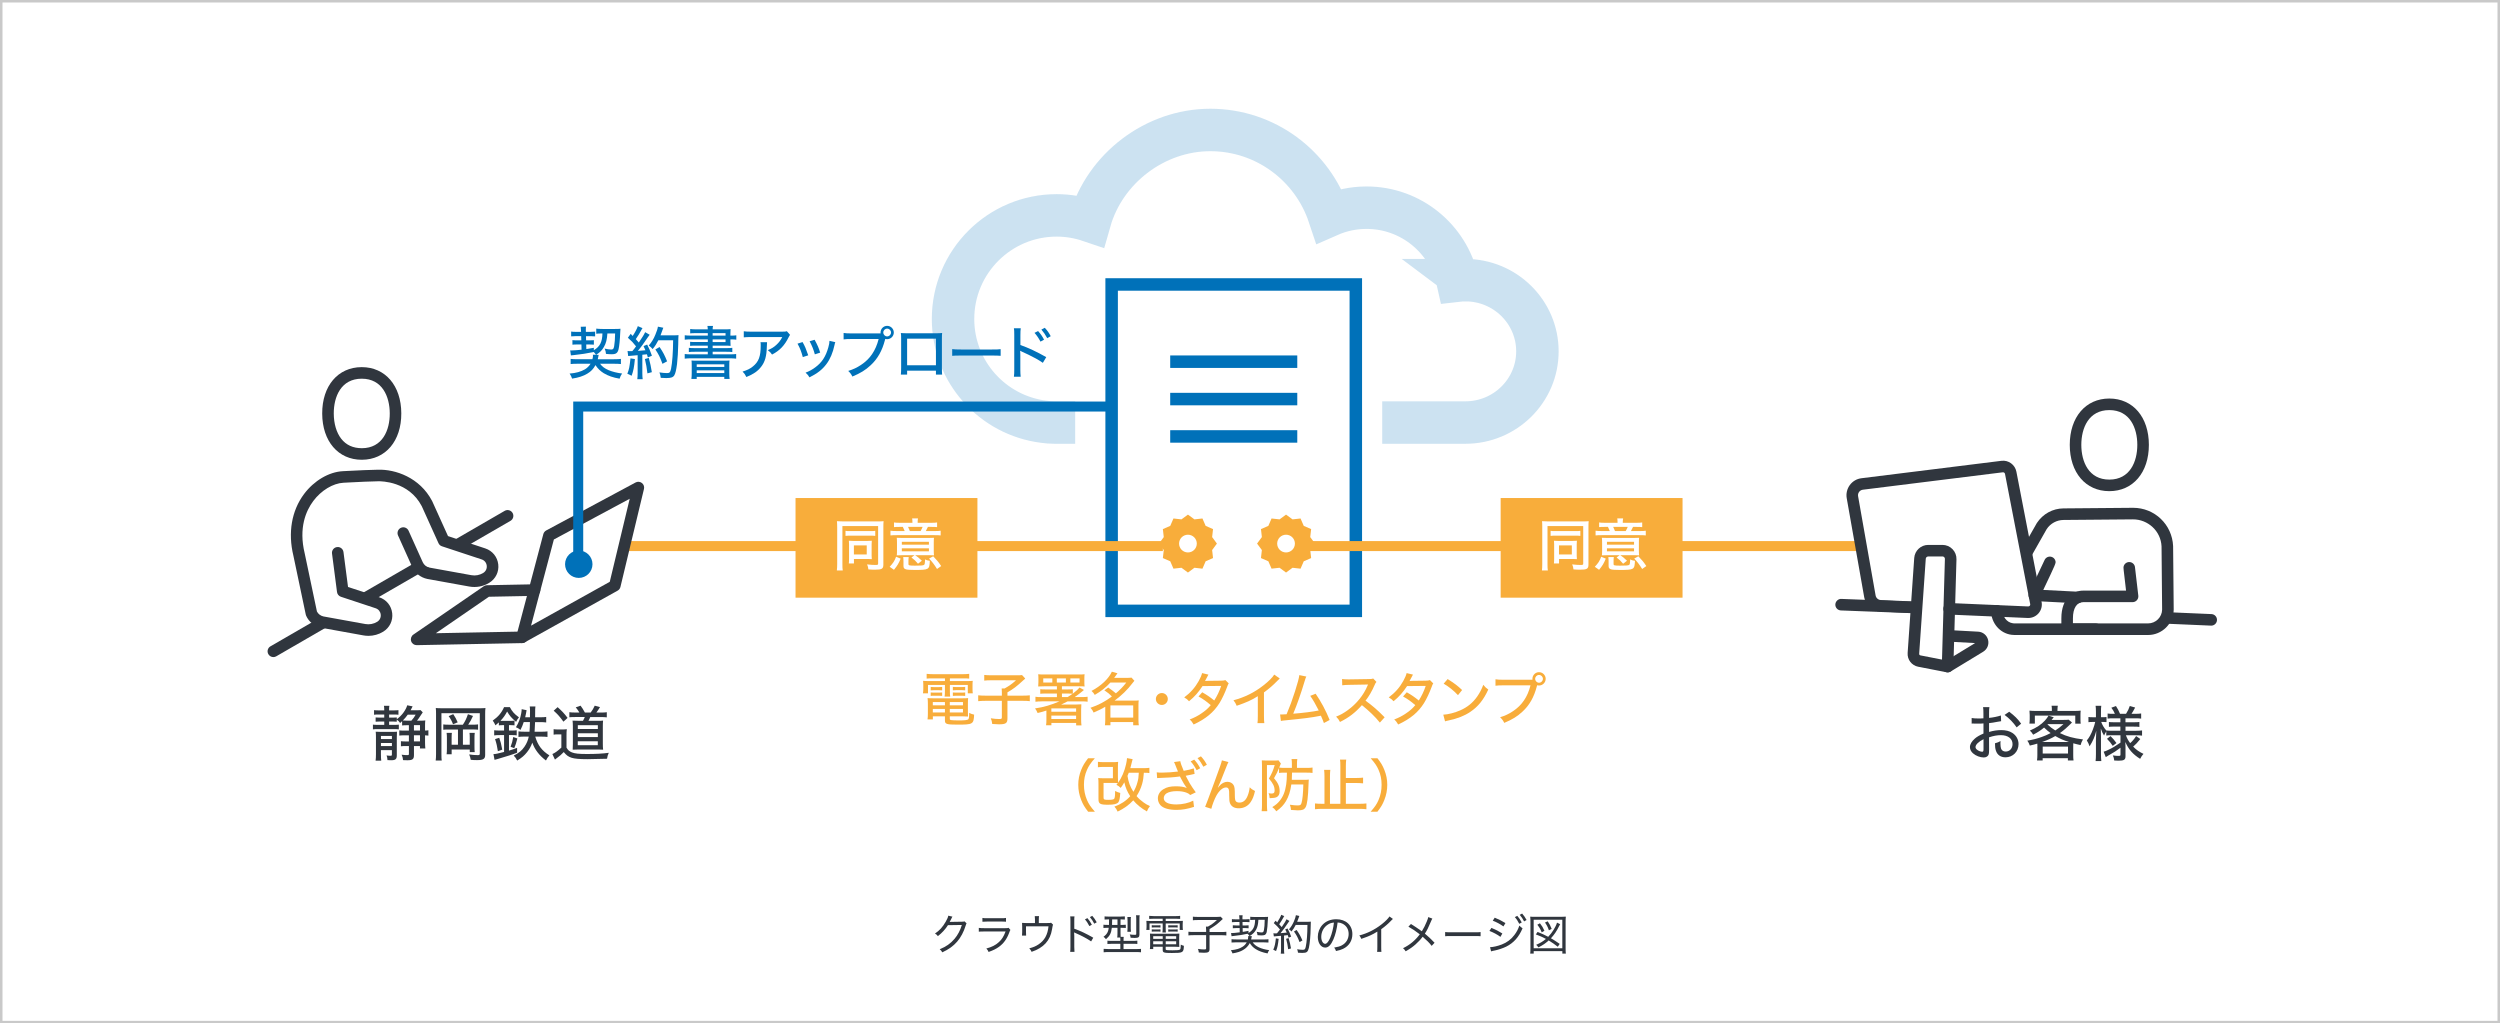 <?xml version="1.0" encoding="UTF-8"?>
<svg id="_レイヤー_2" data-name="レイヤー 2" xmlns="http://www.w3.org/2000/svg" viewBox="0 0 1001 409.75">
  <rect x="0" y="0" width="1001" height="409.75" fill="#808080" stroke="none"/>
  <defs>
    <style>
      .cls-1, .cls-2, .cls-3 {
        fill: #fff;
      }

      .cls-4 {
        stroke: #f8ad3b;
      }

      .cls-4, .cls-2, .cls-5, .cls-3, .cls-6 {
        stroke-miterlimit: 10;
      }

      .cls-4, .cls-5, .cls-6 {
        fill: none;
      }

      .cls-4, .cls-6 {
        stroke-width: 4px;
      }

      .cls-7 {
        fill: #30363e;
      }

      .cls-2 {
        stroke-width: 5px;
      }

      .cls-2, .cls-5, .cls-6 {
        stroke: #0071b9;
      }

      .cls-5 {
        opacity: .2;
        stroke-width: 17px;
      }

      .cls-8 {
        fill: #f8ad3b;
      }

      .cls-9 {
        fill: #0071b9;
      }

      .cls-3 {
        stroke: #c9c9c9;
      }
    </style>
  </defs>
  <g id="_文字" data-name="文字">
    <rect class="cls-3" x=".5" y=".5" width="1000" height="408.75"/>
    <g>
      <path class="cls-7" d="m381.37,367.03c-.15.2-.17.2-.37.66-.41.87-.54,1.14-.75,1.48q.14-.03.42-.05h.2c2.38-.03,3.82-.05,4.33-.07.61-.02.71-.03.99-.14l.83.82c-.15.22-.17.25-.37.88-.75,2.5-1.96,4.76-3.42,6.44-1.56,1.79-3.43,3.13-5.95,4.27-.32-.59-.49-.8-1.02-1.24,2.57-1.04,4.33-2.28,5.95-4.18,1.27-1.5,2.29-3.42,2.91-5.54l-5.56.08c-1.09,1.7-2.41,3.14-4.03,4.39-.37-.51-.56-.68-1.16-1.04,1.84-1.22,3.09-2.62,4.3-4.74.63-1.09.94-1.82,1.02-2.41l1.67.39Z"/>
      <path class="cls-7" d="m391.91,371.52c.66.1,1.1.12,2.16.12h8.43c.75,0,.99-.02,1.34-.14l.73.85c-.17.25-.24.41-.48,1.07-.92,2.53-2.23,4.33-4.1,5.69-1.19.85-2.29,1.39-4.16,2.06-.25-.59-.39-.8-.9-1.39,2.18-.58,3.64-1.31,4.93-2.48,1.26-1.11,1.99-2.28,2.77-4.33h-8.58c-1.12,0-1.56.02-2.14.08v-1.53Zm1.46-3.98c.59.1.88.12,1.96.12h5.52c.99,0,1.34-.02,1.95-.12v1.53c-.56-.07-1-.08-1.94-.08h-5.56c-.9,0-1.34.02-1.94.08v-1.53Z"/>
      <path class="cls-7" d="m419.35,369.58c1.07,0,1.17,0,1.5-.12l.78.76q-.15.29-.39,1.84c-.73,4.56-3.35,7.43-8.19,9.06-.27-.63-.41-.83-.93-1.41,1.61-.41,2.6-.83,3.72-1.58,2.4-1.6,3.64-3.84,3.98-7.22h-9.01v2.26c0,.58.02,1.09.05,1.45h-1.65c.05-.41.07-.87.07-1.48v-2.18c0-.59-.02-1.02-.05-1.44.51.05.87.07,1.63.07h3.54v-1.46c0-.63-.02-.9-.08-1.31h1.72c-.07.34-.1.76-.1,1.29v1.48h3.43Z"/>
      <path class="cls-7" d="m428.5,381.12c.08-.56.1-1,.1-1.97v-10.35c0-1.04-.02-1.43-.1-1.87h1.72c-.07.48-.08.95-.08,1.9v3.04c2.4.83,4.71,1.92,7.6,3.59l-.85,1.48c-1.5-1.05-3.84-2.31-6.26-3.35-.25-.1-.31-.14-.56-.27.05.42.07.71.07,1.39v4.44c0,.9.02,1.45.08,1.97h-1.72Zm6.9-13.5c.8.95,1.19,1.53,1.78,2.63l-1,.56c-.53-1.05-1.07-1.9-1.77-2.69l.99-.51Zm1.94-.92c.8.93,1.17,1.46,1.79,2.58l-.99.56c-.49-.99-1-1.75-1.75-2.63l.95-.51Z"/>
      <path class="cls-7" d="m443.83,368.12c-.71,0-1.16.02-1.56.07v-1.27c.49.07.97.08,1.7.08h4.74c.78,0,1.24-.02,1.68-.08v1.27c-.41-.05-.83-.07-1.53-.07h-.2v2.23h.49c.8,0,1.19-.02,1.62-.08v1.31c-.46-.07-.87-.08-1.58-.08h-.53v2.26c0,.61.02.92.05,1.36h1.24c-.07.34-.08.63-.08,1.22v.39h3.62c.93,0,1.44-.03,1.9-.1v1.34c-.53-.07-1.07-.08-1.89-.08h-3.64v2.11h5.08c.93,0,1.48-.02,1.92-.08v1.38c-.54-.07-1.21-.1-1.99-.1h-11c-.76,0-1.43.03-1.97.1v-1.38c.41.05,1.02.08,1.9.08h4.78v-2.11h-3.28c-.82,0-1.36.02-1.89.08v-1.33c.44.07.87.08,1.79.08h3.38v-.39c0-.41-.02-.68-.03-.94h-1.22c.07-.42.1-.97.1-1.67v-2.24h-2.26c-.22,2.11-.82,3.28-2.35,4.57-.31-.42-.54-.66-.99-.95.95-.73,1.31-1.16,1.67-1.9.22-.49.34-.92.44-1.72h-.53c-.7,0-1.17.02-1.6.08v-1.31c.44.07.9.08,1.63.08h.59c.02-.27.02-1.02.03-2.23h-.25Zm1.48,0c-.02.34-.02.63-.02.8,0,.8,0,.83-.03,1.43h2.18v-2.23h-2.12Zm6.09,4.98c.05-.37.08-.85.08-1.5v-2.92c0-.65-.03-1.12-.08-1.5h1.43c-.07.36-.08.76-.08,1.45v3.06c0,.68.02,1.05.07,1.41h-1.41Zm4.84,1.02c0,1.12-.39,1.43-1.89,1.43-.51,0-1.02-.02-1.65-.07-.08-.61-.15-.9-.36-1.33.75.1,1.34.15,2.02.15.51,0,.59-.07.59-.39v-5.85c0-.73-.02-1.12-.1-1.6h1.48c-.07.36-.1.88-.1,1.67v5.98Z"/>
      <path class="cls-7" d="m461.85,367.86c-.7,0-1.17.02-1.72.07v-1.22c.56.07,1.11.1,1.8.1h8.87c.71,0,1.22-.03,1.73-.1v1.22c-.53-.05-.92-.07-1.67-.07h-4.11v.92h4.93c1,0,1.48-.02,1.94-.07-.05.39-.07.73-.07,1.31v1.02c0,.56.02.85.1,1.31h-1.29v-2.6h-5.61v1.96c0,.85.02,1.19.08,1.65h-1.39c.07-.44.1-.9.1-1.65v-1.96h-5.27v2.6h-1.29c.07-.44.1-.78.1-1.31v-1.02c0-.54-.02-.9-.07-1.31.46.05.93.07,1.92.07h4.61v-.92h-3.71Zm-.1,11.22v.92h-1.34c.07-.44.1-.95.1-1.5v-3.14c0-.63-.02-1.09-.07-1.55.44.05.83.07,1.51.07h8.67c.73,0,1.16-.02,1.6-.07-.05.44-.07.85-.07,1.55v2.55c0,.54.02.92.05,1.24-.53-.05-.92-.07-1.58-.07h-3.88v.95c0,.15.03.24.14.29.25.14.92.19,2.57.19,1.87,0,2.75-.08,3.03-.32.22-.17.29-.68.31-1.97.46.24.56.29,1.24.49-.1,2.74-.32,2.87-4.84,2.87-3.18,0-3.64-.15-3.64-1.19v-1.31h-3.79Zm-.59-8.62c.29.03.53.05.99.05h1.56c.41,0,.7-.02.95-.05v.92c-.27-.03-.54-.05-.95-.05h-1.56c-.42,0-.7.02-.99.05v-.92Zm0,1.65c.27.03.51.05.99.05h1.56c.41,0,.7-.02.95-.05v.92c-.32-.03-.54-.05-.95-.05h-1.56c-.44,0-.63.02-.99.05v-.92Zm.58,2.74v1.07h3.81v-1.07h-3.81Zm0,2.02v1.21h3.81v-1.21h-3.81Zm9.2-.95v-1.07h-4.18v1.07h4.18Zm0,2.16v-1.21h-4.18v1.21h4.18Zm-3.18-7.62c.29.03.53.05.99.05h1.84c.42,0,.7-.02.95-.05v.92c-.27-.03-.53-.05-.95-.05h-1.84c-.44,0-.71.02-.99.05v-.92Zm0,1.65c.25.03.51.05.99.05h1.84c.41,0,.7-.02.95-.05v.92c-.27-.03-.53-.05-.95-.05h-1.84c-.44,0-.7.02-.99.05v-.92Z"/>
      <path class="cls-7" d="m482.91,372.17c0-.46-.02-.83-.05-1.17h.82c1.43-.8,2.24-1.39,3.57-2.62h-7.8c-.75,0-1.33.03-1.82.1v-1.45c.54.07,1.07.1,1.82.1h7.97c.73,0,1.05-.02,1.36-.07l.82.9q-.51.46-1.46,1.33c-.99.9-2.12,1.72-3.84,2.7v1.19h4.59c1.04,0,1.55-.02,2.14-.1v1.48c-.65-.08-1.17-.1-2.12-.1h-4.61v5.47c0,1.24-.46,1.56-2.21,1.56-.49,0-.92-.02-2.09-.1-.08-.68-.14-.9-.34-1.45,1.02.15,1.73.22,2.45.22.66,0,.82-.08.82-.48v-5.24h-4.95c-.88,0-1.48.03-2.14.1v-1.48c.61.07,1.21.1,2.19.1h4.9v-1.02Z"/>
      <path class="cls-7" d="m501.58,377.3c1,1.6,3.33,2.7,6.61,3.14-.34.48-.46.73-.66,1.31-1.94-.37-3.54-.95-4.74-1.73-1-.63-1.7-1.34-2.38-2.41-.63,1.19-1.5,2.09-2.69,2.77-1.07.65-2.31,1.04-4.23,1.36-.2-.56-.29-.71-.66-1.26,2.29-.27,3.5-.63,4.71-1.41.71-.46,1.21-.99,1.65-1.77h-4.06c-.99,0-1.53.02-2.02.08v-1.33c.49.07,1.09.1,2.02.1h4.52c.1-.43.15-.77.15-1.05,0-.1-.02-.19-.03-.32l1.48.05q-.08.25-.15.65c-.02.14-.05.29-.15.68h4.95c.95,0,1.55-.03,1.99-.1v1.33c-.49-.05-1.05-.08-1.95-.08h-4.33Zm-7-8.12c-.54,0-.87.02-1.33.07v-1.24c.41.07.78.08,1.33.08h1.7l-.02-.37c0-.37-.05-.87-.1-1.24l1.38-.02c-.05.25-.07.53-.07.9v.36l.02.37h1.53c.48,0,.85-.02,1.29-.07v1.22c-.48-.05-.8-.07-1.28-.07h-1.53l.03,1.39h1.17c.58,0,.85-.02,1.24-.07v1.19c-.44-.05-.68-.07-1.26-.07h-1.12l.03,1.53c.9-.14,1.29-.2,2.31-.42v.85c1.9-1.14,2.58-2.5,2.65-5.27h-.44c-.61,0-1.14.03-1.51.08v-1.31c.42.07,1.09.1,1.82.1h3.72c.78,0,1.22-.02,1.6-.05-.05.36-.07.58-.08,1-.07,2.01-.27,4.11-.46,5-.14.63-.39,1.02-.8,1.24-.22.1-.75.19-1.34.19-.36,0-1.05-.05-1.56-.1-.05-.56-.12-.85-.34-1.36.78.17,1.5.27,1.99.27.61,0,.82-.22.95-1.12.2-1.19.22-1.58.29-3.94h-2.53c-.1,1.77-.32,2.72-.83,3.77-.56,1.12-1.38,1.96-2.69,2.74-.43-.58-.56-.73-.82-.93-1.75.39-3.31.65-5.68.9-.22.02-.41.05-.73.08l-.19-1.29c.15.02.32.03.41.03.59,0,1.29-.07,3.06-.29l-.03-1.7h-1.43c-.58,0-.88.02-1.31.07v-1.19c.41.05.68.07,1.34.07h1.36l-.03-1.39h-1.72Z"/>
      <path class="cls-7" d="m511.97,375.92c-.27,2.48-.46,3.38-1.04,4.88l-1.11-.53c.58-1.33.8-2.33,1.04-4.56l1.1.2Zm-2.12-2.24c.24.03.37.05.65.05.15,0,.29,0,.8-.02.58-.7.76-.92,1.21-1.53-.87-1.07-1.24-1.46-2.5-2.58l.73-.95.66.66c.83-1.28,1.43-2.4,1.6-3.03l1.22.53c-.14.15-.2.27-.39.63-.44.83-1.09,1.87-1.65,2.65.37.37.54.56,1.02,1.12,1.19-1.73,1.68-2.55,1.92-3.14l1.16.68c-.15.2-.27.36-.51.71-1.16,1.75-2.23,3.23-3.06,4.18,1.31-.08,1.6-.12,2.5-.22-.2-.49-.29-.68-.61-1.29l.92-.37c.58,1.04.99,1.96,1.46,3.26l-1.04.44c-.15-.54-.22-.71-.32-1.04-.19.02-.32.03-.42.05q-.37.03-1.07.12v5.52c0,.75.03,1.22.1,1.75h-1.41c.07-.48.1-1.02.1-1.77v-5.39q-1.17.1-1.82.15c-.71.05-.73.05-1.05.1l-.19-1.29Zm6.12,1.94c.42,1.44.7,2.63.95,4.13l-1.14.32c-.19-1.51-.44-2.86-.82-4.17l1-.29Zm2.84-5.3c-.53,1.04-1,1.8-1.7,2.65-.32-.37-.59-.59-1.02-.85.78-.87,1.41-1.87,1.94-3.06.49-1.14.73-1.89.85-2.62l1.38.31q-.15.34-.39,1.04c-.17.51-.29.8-.49,1.31h4.1c.7,0,1.02-.02,1.38-.07q-.05.53-.08,2.72c-.02,2.75-.34,6.2-.71,7.79-.41,1.67-.85,2.01-2.67,2.01-.44,0-.95-.03-1.68-.08-.07-.54-.15-.88-.34-1.39.9.15,1.6.22,2.24.22.8,0,.99-.2,1.22-1.29.39-1.82.65-5.05.66-8.67h-4.67Zm1.53,6.88c-.76-1.95-1.17-2.72-2.23-4.23l1.05-.61c1.09,1.56,1.56,2.41,2.33,4.2l-1.16.65Z"/>
      <path class="cls-7" d="m537.31,378.49c1.7-.9,2.69-2.57,2.69-4.54,0-1.85-.9-3.35-2.52-4.13-.6-.29-1.07-.41-1.9-.46-.29,2.5-.9,5-1.7,6.8-.97,2.23-1.99,3.25-3.26,3.25-1.72,0-2.97-1.82-2.97-4.3,0-1.77.65-3.47,1.82-4.76,1.38-1.51,3.28-2.29,5.59-2.29,3.86,0,6.43,2.38,6.43,5.97,0,2.63-1.34,4.74-3.72,5.88-.82.39-1.53.61-2.84.88-.22-.68-.34-.9-.73-1.38,1.48-.24,2.29-.48,3.13-.92Zm-5.63-8.29c-1.65,1.04-2.65,2.91-2.65,4.93,0,1.55.68,2.77,1.56,2.77.66,0,1.31-.78,2.01-2.38.68-1.58,1.29-4.01,1.51-6.12-.99.08-1.68.31-2.43.8Z"/>
      <path class="cls-7" d="m557.73,367.93c-.25.22-.34.29-.61.58-1.22,1.29-2.57,2.46-4.08,3.55v7.05c0,1.04.02,1.53.08,2.01h-1.73c.08-.53.1-.92.1-1.99v-6.12c-2.18,1.33-3.26,1.82-6.43,2.91-.25-.63-.37-.83-.8-1.36,3.23-.85,6.14-2.29,8.86-4.4,1.55-1.21,2.74-2.4,3.21-3.21l1.39.99Z"/>
      <path class="cls-7" d="m573.52,367.81c-.2.32-.29.49-.54,1.09-1.04,2.5-1.67,3.74-2.46,4.93,1.5,1.24,2.48,2.18,3.88,3.65l-1.16,1.24c-.88-1.16-1.99-2.26-3.62-3.65-.78,1.07-1.75,2.11-2.86,3.09-1.19,1.05-2.24,1.78-3.94,2.74-.36-.59-.53-.8-1.05-1.24,2.74-1.34,4.84-3.08,6.71-5.56-1.53-1.21-3.11-2.26-4.56-3.06l1.02-1.07q1.68,1,4.37,2.91c.76-1.22,1.38-2.45,1.96-3.88.41-1,.51-1.31.59-1.8l1.67.61Z"/>
      <path class="cls-7" d="m578.64,373.19c.54.07,1.17.1,2.35.1h9.55c1.36,0,1.7-.02,2.29-.1v1.68c-.65-.07-1.14-.08-2.31-.08h-9.52c-1.34,0-1.77.02-2.36.08v-1.68Z"/>
      <path class="cls-7" d="m597.17,371.52c1.62.66,2.92,1.33,4.37,2.24l-.76,1.36c-1.27-.94-2.8-1.75-4.42-2.38l.82-1.22Zm-.54,7.73c1.17-.02,2.94-.41,4.67-1.07,2.07-.8,3.67-1.99,5.03-3.77.95-1.24,1.51-2.29,2.02-3.81.51.53.7.7,1.28,1.09-1.5,3.55-3.57,5.86-6.58,7.36-1.21.59-3.03,1.21-4.42,1.5-.29.05-.58.12-.92.19-.36.07-.42.1-.68.19l-.41-1.67Zm1.85-11.81c1.67.68,2.84,1.26,4.3,2.16l-.8,1.34c-1.29-.93-2.99-1.84-4.28-2.28l.78-1.22Zm9.04-.73c.8.95,1.19,1.53,1.79,2.63l-1,.56c-.53-1.05-1.07-1.9-1.77-2.69l.99-.51Zm1.94-.92c.8.93,1.17,1.46,1.78,2.58l-.99.56c-.49-.99-1-1.75-1.75-2.63l.95-.51Z"/>
      <path class="cls-7" d="m612.69,381.84c.07-.49.1-1.04.1-2.11v-10.64c0-.83-.03-1.41-.1-2.07.63.07,1.1.08,1.99.08h10.27c.9,0,1.38-.02,2.02-.08-.08.68-.1,1.21-.1,2.07v10.67c0,1.05.03,1.58.1,2.07h-1.41v-1h-11.47v1h-1.39Zm1.39-2.16h11.47v-11.41h-11.47v11.41Zm9.64-.61c-1.43-1.1-2.16-1.62-3.64-2.52-1.19,1.12-2.28,1.87-4.1,2.79-.31-.46-.54-.73-.9-1.04,1.7-.73,2.69-1.33,3.91-2.36-1.31-.71-2.31-1.16-4.04-1.8l.7-1c1.92.78,2.74,1.16,4.25,1.96,1.61-1.67,3.06-3.99,3.52-5.68l1.27.63c-.15.24-.22.36-.42.77-1,2.02-1.99,3.5-3.28,4.86,1.17.68,2.09,1.27,3.52,2.26l-.78,1.14Zm-6.41-5.75c-.58-1.39-.87-1.89-1.77-3.06l1.05-.58c.87,1.12,1.21,1.68,1.8,3.01l-1.09.63Zm2.87-.83c-.44-1.29-.82-2.02-1.56-3.11l1.07-.49c.75,1.09,1.09,1.72,1.6,3.04l-1.1.56Z"/>
    </g>
    <g>
      <path class="cls-5" d="m586.74,112.18c-1.07,0-2.12.06-3.15.18-3.71-16.72-18.61-29.2-36.42-29.2-5.35,0-10.42,1.12-15.03,3.15-6.64-19.91-25.41-34.27-47.54-34.27s-42.25,15.4-48.21,36.41c-4.17-1.42-8.67-2.21-13.31-2.21-22.9,0-41.48,18.57-41.48,41.48,0,21.14,15.82,38.57,36.27,41.14,1.43.21,2.88.33,4.4.33h163.36c.16,0,.29,0,.44,0,.21,0,.44,0,.66,0,15.93,0,28.85-12.76,28.85-28.51s-12.91-28.51-28.85-28.51Z"/>
      <rect class="cls-1" x="430.5" y="113.9" width="122.94" height="130.69"/>
      <rect class="cls-2" x="445.1" y="113.9" width="97.77" height="130.69"/>
      <line class="cls-2" x1="468.55" y1="144.82" x2="519.43" y2="144.82"/>
      <line class="cls-2" x1="468.55" y1="159.79" x2="519.43" y2="159.79"/>
      <line class="cls-2" x1="468.55" y1="174.75" x2="519.43" y2="174.75"/>
      <g>
        <polygon class="cls-8" points="526.53 217.65 524.62 220.24 524.98 223.45 522.02 224.74 520.74 227.7 517.53 227.33 514.93 229.25 512.34 227.33 509.13 227.69 507.85 224.74 504.89 223.45 505.25 220.24 503.33 217.65 505.25 215.05 504.89 211.85 507.85 210.56 509.13 207.6 512.34 207.96 514.93 206.05 517.53 207.96 520.74 207.6 522.02 210.56 524.98 211.85 524.62 215.05 526.53 217.65"/>
        <circle class="cls-1" cx="514.93" cy="217.65" r="3.55"/>
      </g>
      <g>
        <polygon class="cls-8" points="487.25 217.65 485.34 220.24 485.7 223.45 482.74 224.74 481.46 227.7 478.25 227.33 475.65 229.25 473.06 227.33 469.85 227.69 468.57 224.74 465.61 223.45 465.97 220.24 464.06 217.65 465.97 215.05 465.61 211.85 468.57 210.56 469.85 207.6 473.06 207.96 475.65 206.05 478.25 207.96 481.46 207.6 482.74 210.56 485.7 211.85 485.34 215.05 487.25 217.65"/>
        <circle class="cls-1" cx="475.65" cy="217.65" r="3.55"/>
      </g>
      <rect class="cls-8" x="318.53" y="199.41" width="72.83" height="39.9"/>
      <line class="cls-4" x1="250.08" y1="218.65" x2="465.61" y2="218.65"/>
      <rect class="cls-8" x="600.86" y="199.41" width="72.83" height="39.9"/>
      <line class="cls-4" x1="523.54" y1="218.65" x2="746.8" y2="218.65"/>
      <g>
        <path class="cls-7" d="m144.85,184.09c-9.44,0-15.8-7.42-15.84-18.48-.05-11.09,6.29-18.57,15.76-18.61h.07c9.43,0,15.8,7.42,15.84,18.48.05,11.09-6.29,18.57-15.77,18.61h-.07Zm-11.21-18.5c.02,4.04,1.07,7.61,2.96,10.05,1.98,2.55,4.73,3.81,8.31,3.82,8.26-.03,11.18-7.23,11.15-13.96-.03-6.71-2.99-13.87-11.21-13.87h-.06c-8.26.03-11.18,7.23-11.15,13.96Z"/>
        <g>
          <path class="cls-7" d="m209,257.5c-.5,0-1.01-.17-1.42-.49-.73-.57-1.06-1.52-.82-2.42l10.79-40.74c.17-.62.58-1.14,1.14-1.45l35.81-19.22c.8-.43,1.78-.35,2.51.21s1.05,1.49.84,2.37l-9.43,39.26c-.15.63-.56,1.17-1.13,1.48l-37.17,20.7c-.35.19-.74.29-1.13.29Zm12.77-41.49l-9.14,34.5,31.52-17.56,7.99-33.25-30.37,16.31Z"/>
          <path class="cls-7" d="m166.82,258.32c-1,0-1.9-.65-2.2-1.61-.31-.97.05-2.04.89-2.62l28.19-19.36c.37-.26.81-.4,1.27-.41l19-.37h.05c1.26,0,2.29,1.01,2.32,2.27.02,1.28-.99,2.34-2.27,2.36l-18.31.36-21.25,14.6,34.46-.67h.05c1.26,0,2.29,1.01,2.32,2.27.02,1.28-.99,2.34-2.27,2.36l-42.18.82h-.05Z"/>
        </g>
        <path class="cls-7" d="m109.46,263.1c-.81,0-1.59-.43-2.02-1.18-.63-1.11-.23-2.53.88-3.15l93.78-54.24c1.11-.63,2.53-.23,3.15.88.63,1.11.23,2.53-.88,3.15l-93.78,54.24c-.36.2-.75.3-1.13.3Z"/>
        <polygon class="cls-1" points="125.99 247.47 138.18 251.46 150.37 241.26 139.95 237.49 125.99 247.47"/>
        <polygon class="cls-1" points="164.78 225.07 176.98 229.07 189.17 218.87 178.75 215.1 164.78 225.07"/>
        <path class="cls-7" d="m147.48,254.59c-.68,0-1.36-.06-2.04-.19l-16.85-3.05c-2.69-.57-4.92-2.37-6.01-4.81-.07-.15-.12-.31-.15-.47l-4.95-23.54c-2.24-9.23-.73-18.03,4.25-24.71,4.01-5.37,9.98-8.88,15.58-9.16l2.35-.12c5.45-.28,7-.35,11.73-.47,6.83-.19,16.65,3.02,21.64,12.55l6.35,14.03,14.92,4.93c2.86.95,4.85,3.39,5.2,6.38.35,2.99-1.03,5.82-3.6,7.39-2.39,1.47-5.23,2-7.99,1.5l-16.85-3.05c-2.69-.57-4.92-2.37-6.02-4.81l-5.67-12.6c-.52-1.16,0-2.54,1.16-3.06,1.16-.53,2.53,0,3.06,1.16l5.67,12.6c.5,1.11,1.5,1.92,2.69,2.17l16.78,3.04c1.63.31,3.33-.02,4.74-.89,1.03-.63,1.56-1.72,1.42-2.91-.14-1.2-.9-2.14-2.05-2.52l-15.89-5.25c-.62-.2-1.12-.65-1.38-1.24l-6.71-14.84c-5.22-9.95-16.16-9.97-17.37-9.95-4.68.12-6.21.19-11.6.47l-2.35.12c-4.2.21-8.95,3.08-12.1,7.31-2.93,3.93-5.91,10.75-3.45,20.92l4.91,23.33c.52,1,1.48,1.73,2.59,1.97l16.78,3.04c1.63.3,3.32-.02,4.75-.89,1.02-.63,1.56-1.72,1.42-2.92-.14-1.19-.9-2.13-2.05-2.51l-13.88-4.59c-.85-.28-1.46-1.02-1.57-1.9l-2-15.41c-.17-1.27.73-2.43,2-2.59,1.27-.18,2.43.73,2.59,2l1.82,13.97,12.5,4.13c2.86.94,4.85,3.38,5.19,6.37.35,2.99-1.03,5.82-3.59,7.4-1.81,1.11-3.87,1.68-5.96,1.68Z"/>
      </g>
      <g>
        <path class="cls-7" d="m844.57,196.66c-9.48,0-15.84-7.45-15.84-18.54s6.37-18.55,15.84-18.55,15.84,7.45,15.84,18.55-6.37,18.54-15.84,18.54Zm0-32.46c-8.27,0-11.21,7.19-11.21,13.92s2.94,13.91,11.21,13.91,11.21-7.19,11.21-13.91-2.94-13.92-11.21-13.92Z"/>
        <path class="cls-7" d="m812.12,247.44c-.08,0-.16,0-.24,0l-31.56-1.37c-1.28-.06-2.27-1.14-2.21-2.41.06-1.28,1.16-2.3,2.41-2.21l31.56,1.37c.32,0,.53-.16.63-.27.09-.11.24-.33.18-.66l-10.09-52.14c-.08-.41-.45-.68-.88-.64l-56.02,6.97c-.62.08-1.16.39-1.52.89-.37.5-.51,1.11-.4,1.72l7.01,39.72c.19,1.04,1.05,1.8,2.11,1.85l14.24.62c1.28.06,2.27,1.14,2.21,2.41-.05,1.28-1.03,2.29-2.41,2.21l-14.24-.62c-3.24-.14-5.9-2.47-6.46-5.67l-7.01-39.72c-.33-1.85.13-3.77,1.24-5.28,1.13-1.53,2.79-2.5,4.68-2.73l56.02-6.97c2.81-.37,5.46,1.56,5.99,4.35l10.09,52.14c.32,1.63-.13,3.3-1.21,4.56-1.04,1.2-2.52,1.88-4.09,1.88Z"/>
        <path class="cls-7" d="m779.82,269.21c-.15,0-.29-.01-.44-.04l-11.35-2.21c-2.6-.5-4.41-2.88-4.21-5.53l2.64-38.06c.23-2.92,2.69-5.19,5.6-5.19h5.7c1.53,0,2.97.61,4.03,1.71,1.07,1.1,1.63,2.55,1.58,4.09l-1.24,42.99c-.02.68-.34,1.32-.87,1.74-.41.33-.92.51-1.45.51Zm-7.76-46.4c-.51,0-.94.4-.98.9l-2.64,38.06c-.02.32.18.59.47.64l8.67,1.69,1.16-40.28c.01-.37-.17-.61-.27-.72-.11-.11-.34-.3-.71-.3h-5.7Z"/>
        <path class="cls-7" d="m779.82,269.21c-.78,0-1.54-.4-1.98-1.11-.66-1.09-.32-2.52.78-3.18l12.21-7.43-9.89-.54c-1.28-.07-2.25-1.16-2.18-2.44.07-1.28,1.16-2.31,2.44-2.18l10.86.59c1.9.1,3.5,1.42,3.96,3.27.47,1.85-.32,3.77-1.95,4.76l-13.04,7.93c-.38.23-.79.34-1.2.34Zm11.97-11.67h.02-.02Z"/>
        <path class="cls-7" d="m885.37,250.5s-.07,0-.1,0l-17.37-.75c-1.28-.05-2.27-1.14-2.21-2.41.06-1.28,1.16-2.28,2.41-2.21l17.37.75c1.28.05,2.27,1.14,2.21,2.41-.05,1.24-1.08,2.22-2.31,2.22Z"/>
        <path class="cls-7" d="m764.91,245.49s-.06,0-.09,0l-27.73-1.07c-1.28-.05-2.27-1.12-2.22-2.4.05-1.28,1.23-2.31,2.4-2.22l27.73,1.07c1.28.05,2.27,1.12,2.22,2.4-.05,1.25-1.07,2.23-2.31,2.23Z"/>
        <path class="cls-7" d="m831.91,241.55s-.08,0-.12,0l-17.37-.89c-.77-.04-1.47-.46-1.87-1.13-.4-.66-.43-1.48-.1-2.18,2.19-4.6,5.74-12.09,6.13-12.97.27-.72.89-1.3,1.7-1.47,1.25-.26,2.48.54,2.74,1.79.17.78.18.85-4.9,11.51l13.91.71c1.28.07,2.26,1.16,2.19,2.43-.06,1.23-1.09,2.2-2.31,2.2Z"/>
        <path class="cls-7" d="m806.71,254.26c-.44,0-.88-.03-1.32-.09-4.63-.62-8.08-4.64-8.19-9.55-.03-1.28.99-2.34,2.26-2.37,1.39,0,2.34.99,2.37,2.26.05,2.24,1.5,4.7,4.18,5.06.25.03.5.06.74.05h32.41c1.28,0,2.32,1.03,2.32,2.31s-1.04,2.32-2.32,2.32h-32.39s-.04,0-.06,0Z"/>
        <path class="cls-7" d="m860.09,254.26h-32.4c-1.28,0-2.32-1.04-2.32-2.32v-4.38c0-8.17,4.71-11.07,8.75-11.08h17.15c-1.09-9.15-1.08-9.18-.99-9.6.26-1.25,1.49-2.06,2.74-1.79,1.05.22,1.79,1.13,1.84,2.15.07.76.84,7.26,1.32,11.27.08.66-.13,1.32-.57,1.81s-1.07.78-1.73.78h-19.76c-2.58.01-4.12,2.42-4.12,6.45v2.06h30.08c3.05,0,5.58-2.47,5.63-5.52l-.23-25.32c-.26-6.08-5.4-10.85-11.47-10.82l-27.77.24c-2.72.02-5.25,1.39-6.75,3.66l-5.96,10.51c-.63,1.11-2.04,1.5-3.16.87-1.11-.63-1.5-2.04-.87-3.16l6.05-10.65c2.44-3.69,6.39-5.83,10.65-5.86l27.77-.24h.14c8.61,0,15.62,6.71,16,15.33l.24,25.46c-.1,5.62-4.7,10.14-10.26,10.14Z"/>
      </g>
      <g>
        <path class="cls-1" d="m335.2,210.87c0-.92-.02-1.53-.09-2.19.47.04,1.4.09,2.37.09h14.03c.97,0,1.8-.02,2.28-.09-.07.68-.09,1.31-.09,2.3v15.11c0,1.65-.61,2.01-3.34,2.01-.83,0-1.69-.02-2.66-.11-.09-.81-.2-1.26-.52-2.01,1.38.16,2.39.23,3.36.23.86,0,1.06-.09,1.06-.5v-15.07h-14.3v15.25c0,1.22.02,1.83.14,2.53h-2.37c.09-.77.14-1.56.14-2.57v-14.97Zm3.34,1.67c.47.09.88.11,1.94.11h8.05c1.08,0,1.38-.02,1.92-.11v2.03c-.54-.07-.99-.09-1.89-.09h-8.1c-.9,0-1.35.02-1.92.09v-2.03Zm10.46,9.97c0,.5.02.97.07,1.38-.52-.04-.97-.07-1.44-.07h-5.71v1.8h-2.05c.07-.61.09-1.19.09-2.01v-5.66c0-.54-.02-.99-.07-1.44.54.04.95.07,1.53.07h5.98c.83,0,1.24-.02,1.67-.07-.05.43-.07.79-.07,1.44v4.56Zm-7.1-.5h5.14v-3.63h-5.14v3.63Z"/>
        <path class="cls-1" d="m356.22,226.95c1.4-1.49,1.96-2.35,2.57-4.04l1.83.77c-.75,1.85-1.33,2.84-2.68,4.47l-1.71-1.2Zm9.11-17.91c0-.5-.02-.95-.11-1.47h2.34c-.09.5-.13.92-.13,1.47v.29h5.41c1.11,0,1.76-.04,2.37-.14v1.87c-.74-.07-1.26-.09-2.37-.09h-1.31c-.32.7-.47,1.01-.83,1.67h3.32c1.33,0,1.96-.02,2.62-.14v1.89c-.61-.09-1.31-.11-2.64-.11h-14.84c-1.33,0-1.98.02-2.62.11v-1.89c.61.09,1.35.14,2.66.14h3.04c-.23-.59-.34-.86-.74-1.67h-1.26c-1.08,0-1.62.02-2.28.09v-1.87c.56.09,1.24.14,2.35.14h5.03v-.29Zm-3.95,13.26c-1.06,0-1.62.02-2.32.07.07-.47.09-.88.09-1.76v-3.27c0-.92-.02-1.44-.09-2.01.68.04,1.24.07,2.46.07h9.95c1.31,0,1.89-.02,2.5-.07-.07.47-.09,1.04-.09,1.98v3.16c0,.74.02,1.31.09,1.89-.38-.02-1.62-.07-2.17-.07h-5.39c.92.59,1.56,1.1,2.71,2.23l-1.56,1.2c-1.01-1.2-1.35-1.51-2.62-2.5l1.22-.92h-4.78Zm-.29-4.22h10.85v-1.15h-10.85v1.15Zm0,2.68h10.85v-1.22h-10.85v1.22Zm9.27,3.52v-.29c.72.34.97.41,1.94.56-.16,3.56-.32,3.65-6.16,3.65-1.71,0-2.86-.07-3.38-.23-.72-.2-1.01-.59-1.01-1.31v-1.92c0-.72-.04-1.22-.11-1.69h2.21c-.09.59-.11.88-.11,1.69v1.15c0,.29.09.38.38.47.32.09,1.2.13,2.17.13,2.41,0,3.29-.07,3.63-.27.23-.13.29-.27.36-.68.04-.29.09-.79.09-1.06v-.23Zm-1.76-11.64c.34-.61.59-1.11.81-1.67h-5.82c.27.56.41.88.72,1.67h4.29Zm6.58,15.18c-1.13-1.8-1.87-2.8-3.18-4.17l1.65-.92c1.4,1.44,2.17,2.37,3.2,3.92l-1.67,1.17Z"/>
      </g>
      <g>
        <path class="cls-1" d="m617.52,210.87c0-.92-.02-1.53-.09-2.19.47.04,1.4.09,2.37.09h14.03c.97,0,1.8-.02,2.28-.09-.07.68-.09,1.31-.09,2.3v15.11c0,1.65-.61,2.01-3.34,2.01-.83,0-1.69-.02-2.66-.11-.09-.81-.2-1.26-.52-2.01,1.38.16,2.39.23,3.36.23.86,0,1.06-.09,1.06-.5v-15.07h-14.3v15.25c0,1.22.02,1.83.14,2.53h-2.37c.09-.77.13-1.56.13-2.57v-14.97Zm3.34,1.67c.47.09.88.11,1.94.11h8.05c1.08,0,1.38-.02,1.92-.11v2.03c-.54-.07-.99-.09-1.89-.09h-8.1c-.9,0-1.35.02-1.92.09v-2.03Zm10.46,9.97c0,.5.02.97.07,1.38-.52-.04-.97-.07-1.44-.07h-5.71v1.8h-2.05c.07-.61.09-1.19.09-2.01v-5.66c0-.54-.02-.99-.07-1.44.54.04.95.07,1.53.07h5.98c.83,0,1.24-.02,1.67-.07-.04.43-.07.79-.07,1.44v4.56Zm-7.1-.5h5.14v-3.63h-5.14v3.63Z"/>
        <path class="cls-1" d="m638.55,226.95c1.4-1.49,1.96-2.35,2.57-4.04l1.83.77c-.74,1.85-1.33,2.84-2.68,4.47l-1.71-1.2Zm9.11-17.91c0-.5-.02-.95-.11-1.47h2.35c-.09.5-.14.92-.14,1.47v.29h5.41c1.1,0,1.76-.04,2.37-.14v1.87c-.74-.07-1.26-.09-2.37-.09h-1.31c-.32.7-.47,1.01-.83,1.67h3.32c1.33,0,1.96-.02,2.62-.14v1.89c-.61-.09-1.31-.11-2.64-.11h-14.84c-1.33,0-1.98.02-2.62.11v-1.89c.61.09,1.35.14,2.66.14h3.04c-.23-.59-.34-.86-.74-1.67h-1.26c-1.08,0-1.62.02-2.28.09v-1.87c.56.09,1.24.14,2.35.14h5.03v-.29Zm-3.95,13.26c-1.06,0-1.62.02-2.32.07.07-.47.09-.88.09-1.76v-3.27c0-.92-.02-1.44-.09-2.01.68.04,1.24.07,2.46.07h9.95c1.31,0,1.89-.02,2.5-.07-.07.47-.09,1.04-.09,1.98v3.16c0,.74.02,1.31.09,1.89-.38-.02-1.62-.07-2.17-.07h-5.39c.92.59,1.56,1.1,2.71,2.23l-1.56,1.2c-1.01-1.2-1.35-1.51-2.62-2.5l1.22-.92h-4.78Zm-.29-4.22h10.85v-1.15h-10.85v1.15Zm0,2.68h10.85v-1.22h-10.85v1.22Zm9.27,3.52v-.29c.72.34.97.41,1.94.56-.16,3.56-.32,3.65-6.16,3.65-1.71,0-2.86-.07-3.38-.23-.72-.2-1.01-.59-1.01-1.31v-1.92c0-.72-.04-1.22-.11-1.69h2.21c-.09.59-.11.88-.11,1.69v1.15c0,.29.09.38.38.47.32.09,1.2.13,2.17.13,2.41,0,3.29-.07,3.63-.27.23-.13.29-.27.36-.68.04-.29.09-.79.09-1.06v-.23Zm-1.76-11.64c.34-.61.59-1.11.81-1.67h-5.82c.27.56.41.88.72,1.67h4.29Zm6.59,15.18c-1.13-1.8-1.87-2.8-3.18-4.17l1.65-.92c1.4,1.44,2.17,2.37,3.2,3.92l-1.67,1.17Z"/>
      </g>
      <g>
        <path class="cls-8" d="m373.4,271.62c-.97,0-1.68.02-2.37.09v-1.91c.78.09,1.56.14,2.51.14h12.07c1.01,0,1.72-.05,2.46-.14v1.91c-.69-.07-1.31-.09-2.3-.09h-5.43v1.08h6.44c1.45,0,2.07-.02,2.71-.09-.07.55-.09,1.01-.09,1.82v1.42c0,.76.02,1.15.11,1.77h-2v-3.38h-7.17v2.46c0,1.15.02,1.59.12,2.21h-2.25c.09-.6.14-1.22.14-2.21v-2.46h-6.78v3.38h-2.02c.09-.62.14-1.04.14-1.77v-1.42c0-.76-.02-1.24-.09-1.82.62.07,1.26.09,2.69.09h6.07v-1.08h-4.94Zm.12,15.2v1.22h-2.14c.09-.64.14-1.36.14-2.14v-4.23c0-.87-.05-1.5-.12-2.16.6.07,1.15.09,2.12.09h11.91c1.04,0,1.63-.02,2.21-.09-.07.6-.09,1.17-.09,2.18v3.54c0,.74,0,1.22.05,1.68-.74-.07-1.22-.09-2.16-.09h-5.13v1.04c0,.25.09.37.44.46.32.07,1.82.14,3.24.14,2.12,0,3.36-.14,3.68-.41.28-.23.39-.9.39-2.62.76.39,1.04.48,1.98.71-.18,3.84-.46,4-6.65,4-4.39,0-5.04-.21-5.04-1.66v-1.66h-4.83Zm-.87-11.77c.37.05.64.07,1.26.07h2.09c.53,0,.94-.02,1.24-.07v1.38c-.39-.05-.69-.07-1.24-.07h-2.09c-.55,0-.92.02-1.26.07v-1.38Zm0,2.21c.39.05.62.07,1.26.07h2.09c.58,0,.92-.02,1.24-.07v1.38c-.39-.05-.69-.07-1.24-.07h-2.09c-.58,0-.78,0-1.26.07v-1.38Zm.85,3.86v1.29h4.85v-1.29h-4.85Zm0,2.74v1.4h4.85v-1.4h-4.85Zm12.07-1.45v-1.29h-5.27v1.29h5.27Zm0,2.85v-1.4h-5.27v1.4h5.27Zm-4.05-10.23c.34.05.64.07,1.26.07h2.44c.55,0,.92-.02,1.24-.07v1.38c-.39-.05-.69-.07-1.24-.07h-2.44c-.55,0-.92.02-1.26.07v-1.38Zm0,2.23c.34.05.64.07,1.26.07h2.44c.55,0,.87-.02,1.24-.07v1.38c-.35-.05-.67-.07-1.24-.07h-2.44c-.57,0-.9.02-1.26.07v-1.38Z"/>
        <path class="cls-8" d="m401.15,277.33c0-.67-.02-1.17-.07-1.66h1.15c1.77-.99,3.06-1.91,4.58-3.29h-10.12c-1.13,0-1.86.05-2.6.14v-2.28c.76.09,1.47.14,2.6.14h10.62c1.08,0,1.49-.02,1.91-.09l1.29,1.4q-.37.32-.85.76c-2.67,2.46-3.86,3.36-6.28,4.76v1.33h5.96c1.43,0,2.21-.05,2.99-.14v2.35c-.87-.12-1.61-.14-2.99-.14h-5.96v7.11c0,1.84-.69,2.3-3.4,2.3-.62,0-.85-.02-2.69-.14-.16-1.1-.23-1.45-.58-2.28,1.38.21,2.32.3,3.33.3.92,0,1.1-.12,1.1-.64v-6.65h-6.48c-1.29,0-2.09.05-2.99.14v-2.35c.83.09,1.66.14,3.06.14h6.42v-1.22Z"/>
        <path class="cls-8" d="m417.03,280.84c-1.06,0-1.75.05-2.44.14v-2c.67.12,1.31.14,2.44.14h6.16v-1.43h-4.55c-.94,0-1.47.02-2.12.09v-1.84c.48.09,1.01.11,2.12.11h4.55v-1.26h-5.11c-1.06,0-1.93.02-2.39.07.07-.58.09-.99.09-1.7v-1.4c0-.74-.02-1.26-.09-1.79.62.07,1.26.09,2.55.09h13.48c1.26,0,2-.02,2.55-.09-.07.55-.09,1.04-.09,1.79v1.4c0,.74.02,1.17.09,1.7-.69-.07-.92-.07-2.41-.07h-6.67v1.26h2.37c.96,0,1.4-.02,2-.09v1.77c1.29-.97,2.21-1.84,2.67-2.46l1.77.99q-.21.16-.62.53c-.71.62-1.98,1.56-3.08,2.32h2.74c1.13,0,1.77-.02,2.44-.14v2c-.74-.11-1.36-.14-2.46-.14h-5.56c-.87.48-1.56.83-2.6,1.31.97-.05,1.1-.05,1.61-.05h4.37q1.82-.02,2.14-.09c-.05.46-.09,1.29-.09,2.14v4.14c0,.94.05,1.54.14,2.16h-2.14v-.97h-9.91v.92h-2.14c.11-.67.14-1.2.14-2.14v-3.75c-1.15.39-1.95.62-3.52.99-.3-.76-.53-1.13-1.03-1.84,3.43-.48,6.53-1.4,9.77-2.83h-7.15Zm4.32-9.22h-3.63v1.66h3.63v-1.66Zm-.39,13.36h9.91v-1.33h-9.91v1.33Zm0,2.92h9.91v-1.38h-9.91v1.38Zm5.82-16.28h-3.63v1.66h3.63v-1.66Zm.69,7.5c.97-.6,1.38-.87,2.05-1.36-.55-.05-.87-.07-1.95-.07h-2.37v1.43h2.28Zm4.78-5.84v-1.66h-3.68v1.66h3.68Z"/>
        <path class="cls-8" d="m443.74,275.3q1.7,1.13,3.06,2.32c1.7-1.45,2.83-2.6,4.16-4.32h-6.37c-1.79,1.95-3.68,3.47-6.25,4.94-.34-.64-.67-1.01-1.31-1.59,3.77-1.96,6.9-4.9,8.16-7.7l2.25.64c-.6.87-.78,1.13-1.33,1.84h4.88c.87,0,1.52-.05,2.07-.11l1.15,1.26c-.28.32-.34.44-.83,1.03-1.89,2.53-4.42,4.97-7.11,6.92h7.86c.85,0,1.26-.02,1.82-.09-.09.6-.11,1.17-.11,2.02v5.75c0,.85.05,1.63.14,2.18h-2.25v-1.26h-9.11v1.26h-2.21c.09-.69.14-1.43.14-2.18v-5.22c-1.56.92-2.58,1.42-4.67,2.32-.34-.8-.62-1.22-1.26-1.91,3.29-1.13,5.73-2.41,8.58-4.53-1.03-1.06-1.56-1.5-3.01-2.46l1.56-1.13Zm.87,12.03h9.13v-4.9h-9.13v4.9Z"/>
        <path class="cls-8" d="m467.59,279.88c0,1.31-1.08,2.39-2.39,2.39s-2.39-1.08-2.39-2.39,1.08-2.39,2.39-2.39,2.39,1.06,2.39,2.39Z"/>
        <path class="cls-8" d="m483.85,270.11q-.25.41-.74,1.4c-.3.62-.46.92-.62,1.15.14,0,.46-.02.94-.05l5.47-.07c.78,0,1.24-.07,1.75-.23l1.33,1.33c-.28.37-.32.51-.69,1.52-.78,2.12-2,4.74-3.01,6.35-2.32,3.7-5.47,6.32-10.35,8.58-.6-1.01-.85-1.36-1.59-2,1.98-.78,3.15-1.4,4.6-2.37,1.68-1.13,2.69-2,3.84-3.38-1.63-1.43-3.13-2.51-4.9-3.47l1.49-1.68c1.93,1.1,3.01,1.84,4.81,3.29,1.15-1.79,2.09-3.75,2.78-5.84l-7.47.07c-1.61,2.46-3.17,4.23-5.4,6.07-.64-.71-.92-.94-1.93-1.54,2.48-1.84,4.37-3.96,5.82-6.58.69-1.24,1.15-2.32,1.33-3.15l2.53.6Z"/>
        <path class="cls-8" d="m512.42,271.67c-.39.34-.44.37-1.04.99-1.49,1.59-3.36,3.2-5.29,4.58v9.27c0,1.59.05,2.32.14,3.04h-2.74c.11-.87.14-1.36.14-3.04v-7.75c-2.83,1.72-4.25,2.37-8.46,3.84-.41-.99-.62-1.33-1.29-2.21,4.44-1.17,8.35-3.1,12-5.96,2.07-1.61,3.66-3.2,4.32-4.32l2.21,1.56Z"/>
        <path class="cls-8" d="m523.06,270.87c-.25.48-.3.62-.6,1.61-1.54,5.15-3.15,9.73-4.65,13.29,3.7-.28,7.84-.8,10.21-1.29-1.03-2.09-2.39-4.46-3.4-5.86l2.16-.85c2.12,3.06,4.16,6.88,5.61,10.51l-2.3,1.22q-.3-.92-1.2-2.94-.3.05-.8.16c-2.53.53-6.28,1.01-13.15,1.68-1.38.14-1.63.16-2.07.28l-.32-2.62q.3.02.55.02c.46,0,.71-.02,2.05-.09,1.29-3.04,2.21-5.56,3.38-9.2,1.1-3.47,1.54-5.13,1.72-6.48l2.81.58Z"/>
        <path class="cls-8" d="m552.48,289.31c-1.82-2.3-4.35-4.71-7.17-6.97-2.67,3.01-5.17,4.94-8.78,6.74-.51-.99-.74-1.29-1.56-2.14,1.77-.69,2.87-1.31,4.62-2.55,3.54-2.55,6.39-6.07,7.93-9.77q.07-.21.14-.34t.09-.21c-.28.02-.41.02-.71.02l-6.67.12c-1.43.02-1.86.05-2.94.18l-.07-2.51c.78.09,1.36.14,2.37.14h.62l7.66-.12c1.1,0,1.31-.05,1.82-.23l1.29,1.36c-.28.3-.46.62-.69,1.17-1.1,2.55-2.28,4.58-3.68,6.35,2.9,2.09,4.74,3.7,7.66,6.65l-1.91,2.12Z"/>
        <path class="cls-8" d="m565.75,270.11q-.25.41-.74,1.4c-.3.62-.46.92-.62,1.15.14,0,.46-.02.94-.05l5.47-.07c.78,0,1.24-.07,1.75-.23l1.33,1.33c-.28.37-.32.51-.69,1.52-.78,2.12-2,4.74-3.01,6.35-2.32,3.7-5.47,6.32-10.35,8.58-.6-1.01-.85-1.36-1.59-2,1.98-.78,3.15-1.4,4.6-2.37,1.68-1.13,2.69-2,3.84-3.38-1.63-1.43-3.13-2.51-4.9-3.47l1.49-1.68c1.93,1.1,3.01,1.84,4.81,3.29,1.15-1.79,2.09-3.75,2.78-5.84l-7.47.07c-1.61,2.46-3.17,4.23-5.4,6.07-.64-.71-.92-.94-1.93-1.54,2.48-1.84,4.37-3.96,5.82-6.58.69-1.24,1.15-2.32,1.33-3.15l2.53.6Z"/>
        <path class="cls-8" d="m577.89,286.16c1.86-.07,4.64-.78,6.76-1.72,2.87-1.26,5.04-3.01,6.85-5.59,1.03-1.52,1.7-2.76,2.41-4.65.76.94,1.06,1.22,2,1.89-1.91,4.16-4.07,6.83-7.17,8.92-2.32,1.59-5.17,2.71-8.69,3.45-.87.18-.97.21-1.45.37l-.71-2.67Zm1.75-14.26c2.62,1.63,4.07,2.74,5.79,4.39l-1.66,2.05c-1.77-1.89-3.63-3.38-5.73-4.6l1.59-1.84Z"/>
        <path class="cls-8" d="m613.6,272.18c-.02-.12-.02-.25-.02-.37,0-1.47,1.17-2.67,2.64-2.67s2.67,1.2,2.67,2.67-1.2,2.67-2.67,2.67c-.25,0-.51-.05-.74-.12-.05.12-.09.28-.14.48-1.15,4.37-2.94,7.5-5.73,10.09-2.07,1.93-4.09,3.17-7.31,4.51-.51-1.04-.78-1.38-1.66-2.25,2.05-.64,3.38-1.26,5.1-2.39,3.63-2.39,5.89-5.7,7.08-10.39h-10.97c-1.54,0-2.16.05-3.06.16v-2.58c.92.14,1.56.18,3.1.18h11.68Zm1.08-.37c0,.85.69,1.56,1.54,1.56s1.56-.71,1.56-1.56-.69-1.56-1.56-1.56-1.54.71-1.54,1.56Z"/>
        <path class="cls-8" d="m435.69,325.01c-1.47-1.89-2.07-2.92-2.78-4.69-.78-2.02-1.17-3.98-1.17-6.09s.37-3.93,1.15-5.93c.71-1.77,1.33-2.8,2.78-4.69h2.71c-1.75,2-2.44,3.04-3.15,4.64-.83,1.86-1.22,3.82-1.22,5.98s.41,4.23,1.24,6.14c.71,1.63,1.43,2.67,3.15,4.64h-2.71Z"/>
        <path class="cls-8" d="m460.21,309.53c-.67-.09-.97-.12-2.21-.12-.14,2-.3,3.06-.71,4.53-.51,1.77-1.22,3.31-2.21,4.81.83.99,1.61,1.68,2.76,2.51.87.64,1.38.94,2.6,1.52-.6.74-.85,1.17-1.22,2.12-2.16-1.2-4.05-2.74-5.47-4.44-1.66,1.82-3.63,3.24-6.25,4.51-.39-.87-.71-1.38-1.29-2,2.55-.9,4.67-2.3,6.32-4.16-1.22-1.88-1.86-3.4-2.35-5.56-.46.8-.85,1.4-1.45,2.23-.55-.55-1.01-.9-1.72-1.24.28-.32.37-.44.55-.67-.64-.07-1.29-.09-2.39-.09h-3.31v5.86c0,.8.23.92,1.84.92,1.43,0,2.12-.12,2.39-.39.25-.28.39-1.1.39-2.53v-.64c.74.39,1.26.6,2.07.8-.12,2.07-.35,3.2-.76,3.73-.55.69-1.79.99-4.14.99-3.22,0-3.82-.37-3.82-2.28v-5.93c0-1.24-.02-1.82-.11-2.48.74.07,1.33.09,2.37.09h3.52v-4.55h-3.59c-.99,0-1.72.05-2.41.14v-2.18c.67.09,1.38.14,2.41.14h3.27c1.04,0,1.7-.02,2.41-.12-.07.74-.09,1.43-.09,2.35v3.72c0,.94.02,1.72.07,2.3,1.45-1.98,2.6-4.69,3.2-7.45.23-1.04.34-1.75.37-2.42l2.25.41q-.12.28-.39,1.52c-.21.92-.34,1.45-.53,2.09h5.4c1.01,0,1.66-.05,2.23-.14v2.12Zm-8.25-.12c-.16.46-.3.76-.51,1.26.41,2.6,1.03,4.28,2.37,6.37.71-1.17,1.22-2.35,1.59-3.75.37-1.26.48-2.07.57-3.89h-4.02Z"/>
        <path class="cls-8" d="m471.23,307.88c-.21-.53-.53-1.31-.83-2.09l-.32-.67,2.51-.34c.12.76.55,1.98,1.36,3.86,1.84-.32,2.92-.6,4.05-.99l.32,2.21c-.37.09-.8.18-1.29.3-.67.16-1.43.3-2.28.46.76,1.49,1.29,2.46,1.56,2.92.69,1.15,1.63,2.55,2.48,3.7l-2.21,1.08c-.58-.53-.92-.74-1.59-.97-1.08-.39-2.28-.58-3.77-.58-1.82,0-3.15.3-4.12.87-.69.44-1.13,1.17-1.13,1.93,0,1.61,1.82,2.53,5.04,2.53,2.39,0,4.97-.58,6.76-1.52l.32,2.48c-2.62.85-4.76,1.22-7.01,1.22-3.08,0-5.33-.67-6.46-1.91-.64-.74-1.01-1.7-1.01-2.71,0-1.49.8-2.83,2.28-3.7,1.31-.8,2.78-1.13,4.9-1.13,1.86,0,3.29.21,4.39.69l-.21-.3c-.69-.97-1.36-2.05-2.14-3.59-.21-.41-.25-.48-.39-.74-2.23.32-5.11.53-8.16.6-.51,0-.6,0-.97.05l-.16-2.3c.64.09,1.22.12,2.09.12,1.82,0,4.78-.21,6.42-.44l-.44-1.06Zm6.94-3.73c1.08,1.22,1.59,1.95,2.39,3.45l-1.43.78c-.76-1.43-1.4-2.39-2.39-3.52l1.43-.71Zm2.69-1.31c1.1,1.22,1.59,1.91,2.37,3.36l-1.4.8c-.71-1.33-1.36-2.3-2.35-3.45l1.38-.71Z"/>
        <path class="cls-8" d="m491.87,305.14c-.32.57-.41.8-1.13,2.62-1.47,3.84-2.44,6.14-3.1,7.54l.07.05q.14-.18.46-.57c.87-1.08,2.09-1.75,3.27-1.75,1.06,0,2.02.51,2.48,1.31.41.71.51,1.47.51,4.16.02,1.5.12,2.02.46,2.39.3.3.76.46,1.38.46,1.45,0,2.51-.85,3.24-2.62.44-1.01.76-2.32.87-3.5.64.64.87.83,2.12,1.49-.41,1.89-.94,3.27-1.75,4.44-1.06,1.59-2.78,2.48-4.74,2.48-1.77,0-3.01-.71-3.52-2.05-.25-.64-.32-1.33-.32-3.01,0-1.56-.02-2.07-.16-2.46-.18-.58-.53-.83-1.08-.83-1.31,0-2.74,1.2-3.91,3.31-.71,1.26-1.72,3.93-2,5.24l-2.48-.8q.34-.69,3.61-9.61c2.44-6.65,2.92-8.03,3.1-8.99l2.62.69Z"/>
        <path class="cls-8" d="m513.98,309.37c-.78,0-1.24.02-1.86.12v-1.96c-.71,1.77-.83,1.98-2,4.05,1.72,2.07,2.25,3.36,2.25,5.29,0,1.13-.44,1.96-1.24,2.32-.51.23-1.31.37-2.28.37h-.48c-.07-.97-.16-1.36-.44-1.95.53.09.92.12,1.29.12.83,0,1.13-.32,1.13-1.2,0-1.61-.58-2.8-2.28-4.81,1.15-1.96,1.72-3.27,2.32-5.38h-3.1v16.05c0,.87.05,1.59.12,2.41h-2.25c.09-.69.14-1.47.14-2.44v-15.91c0-.74-.02-1.47-.07-2,.44.05.92.07,1.72.07h3.5c.69,0,1.06-.02,1.45-.09l.97,1.31c-.05.09-.07.11-.11.25-.02.05-.07.11-.09.18q-.11.28-.25.64c-.07.18-.11.28-.21.53.69.09,1.24.12,2.09.12h2.97v-1.75c0-.76-.05-1.31-.14-1.79h2.32c-.09.51-.14,1.03-.14,1.79v1.75h3.77c1.2,0,1.82-.02,2.46-.14v2.16c-.67-.09-1.33-.12-2.42-.12h-5.79q-.02,1.68-.09,2.88h4.76c.96,0,1.54-.02,2.07-.09-.07.39-.07.55-.12,1.66-.18,5.52-.55,8.37-1.2,9.45-.53.9-1.27,1.2-3.04,1.2h-.09q-1.22-.05-2.71-.16c-.05-.8-.16-1.36-.44-2.09,1.38.21,2.25.28,3.04.28,1.1,0,1.36-.14,1.61-.94.39-1.17.67-3.98.74-7.45h-4.81c-.34,2.6-1.08,4.9-2.14,6.67-.97,1.61-1.93,2.62-3.86,4.07-.6-.83-.97-1.2-1.63-1.68,1.36-.83,2.18-1.52,2.97-2.51,1.43-1.75,2.21-3.77,2.62-6.65.18-1.24.25-2.46.28-4.62h-1.29Z"/>
        <path class="cls-8" d="m544.37,321.84c1.08,0,1.93-.05,2.74-.14v2.32c-1.01-.12-1.7-.16-2.74-.16h-15.02c-.97,0-1.86.05-2.83.16v-2.32c.83.09,1.66.14,2.83.14h.97v-10.97c0-.99-.05-1.84-.14-2.62h2.48c-.09.78-.14,1.54-.14,2.62v10.97h4.16v-15.15c0-1.2-.02-1.77-.14-2.55h2.48c-.09.81-.14,1.45-.14,2.55v4.81h4.35c.99,0,1.79-.05,2.55-.14v2.3c-.78-.09-1.68-.14-2.55-.14h-4.35v8.32h5.47Z"/>
        <path class="cls-8" d="m548.8,325.01c1.73-1.98,2.44-3.01,3.15-4.64.83-1.91,1.24-3.91,1.24-6.14s-.39-4.12-1.22-5.98c-.71-1.61-1.4-2.64-3.15-4.64h2.71c1.47,1.89,2.07,2.92,2.78,4.69.78,2,1.15,3.86,1.15,5.93s-.37,4.07-1.17,6.09c-.71,1.77-1.31,2.81-2.78,4.69h-2.71Z"/>
      </g>
      <g>
        <path class="cls-9" d="m238.64,142.08c-.3-.46-.44-.64-.9-1.13-2.41.51-5.4.97-8.07,1.24-.58.05-.69.07-1.08.11l-.28-2c.21,0,.44.02.55.02.71,0,2.6-.14,4-.3l-.05-2.09h-1.82c-.8,0-1.26.02-1.79.09v-1.84c.53.07.92.09,1.86.09h1.7l-.05-1.68h-2.23c-.78,0-1.13.02-1.79.09v-1.93c.55.09,1.03.12,1.79.12h2.18l-.02-.48c0-.48-.07-1.13-.12-1.56l2.12-.05c-.07.35-.07.64-.07,1.17v.41l.02.51h1.93c.67,0,1.15-.02,1.77-.09v1.91c-.71-.07-1.03-.09-1.75-.09h-1.91l.05,1.68h1.45c.8,0,1.17-.02,1.66-.07v1.79c-.53-.05-.92-.07-1.68-.07h-1.38l.05,1.84c1.03-.16,1.56-.25,2.99-.51v.97c2.44-1.47,3.36-3.26,3.45-6.71h-.53c-.81,0-1.43.05-1.95.11v-2.05c.57.09,1.54.14,2.55.14h4.94c1.01,0,1.68-.02,2.21-.09-.05.48-.07.74-.09,1.38-.11,2.97-.39,5.7-.67,6.83-.39,1.52-1.03,2-2.74,2-.74,0-1.45-.05-2.3-.14-.09-.87-.18-1.29-.53-2.12,1.01.23,2.02.37,2.6.37.78,0,.97-.21,1.2-1.31.21-1.1.37-3.22.39-5.13h-3.1c-.14,2.41-.53,3.93-1.4,5.43-.71,1.29-1.56,2.14-3.1,3.13l1.01.02q-.09.34-.18.9c-.02.12-.07.25-.18.85h6.46c1.33,0,2.16-.05,2.81-.14v2.07c-.69-.07-1.49-.12-2.76-.12h-5.59c.8,1.1,1.84,1.89,3.38,2.55,1.54.64,3.45,1.13,5.45,1.36-.55.83-.69,1.08-1.01,2.07-2.6-.44-4.62-1.15-6.37-2.21-1.33-.83-2.37-1.82-3.29-3.22-.83,1.52-1.79,2.55-3.24,3.4-1.61.99-3.54,1.61-6.12,2-.3-.87-.44-1.13-.99-2.02,2.53-.18,4.53-.76,6.14-1.7.92-.57,1.63-1.26,2.25-2.23h-5.15c-1.36,0-2.16.05-2.83.12v-2.07c.64.09,1.52.14,2.83.14h5.89c.16-.69.23-1.01.23-1.36,0-.16-.02-.25-.07-.46l1.26.05Z"/>
        <path class="cls-9" d="m254.22,143.76c-.32,3.27-.6,4.69-1.31,6.69l-1.72-.8c.71-1.84.85-2.53,1.26-6.16l1.77.28Zm-2.97-3.22c.32.05.51.07.92.07.25,0,.44,0,1.01-.02.74-.87.92-1.1,1.49-1.91-1.22-1.54-1.54-1.89-3.27-3.45l1.13-1.56c.39.44.53.57.8.85.99-1.49,1.82-3.08,2.05-3.93l1.89.8c-.16.21-.28.37-.51.83-.62,1.17-1.29,2.28-2.18,3.56q.44.48,1.2,1.38c1.47-2.16,2.23-3.4,2.53-4.16l1.82,1.04c-.23.28-.37.48-.74,1.01-1.45,2.21-2.92,4.21-4,5.45,1.68-.12,1.84-.12,3.04-.25-.23-.6-.37-.87-.76-1.68l1.45-.6c.8,1.5,1.26,2.62,1.91,4.46l-1.63.69c-.16-.64-.23-.85-.37-1.26q-1.15.14-1.84.18v7.38c0,1.1.05,1.72.14,2.42h-2.16c.09-.64.14-1.36.14-2.42v-7.2q-3.47.28-3.79.34l-.25-2.02Zm8.53,2.78c.53,1.91.94,3.84,1.22,5.7l-1.77.48c-.21-1.91-.57-4-1.01-5.75l1.56-.44Zm3.84-7.1c-.74,1.45-1.31,2.34-2.3,3.56-.51-.6-.9-.99-1.56-1.43,1.1-1.24,1.98-2.67,2.64-4.32.6-1.4.9-2.37,1.03-3.24l2.16.44c-.16.37-.18.44-.44,1.2-.28.83-.44,1.26-.67,1.84h5.31c.94,0,1.38-.02,1.89-.09q-.09.71-.12,3.79c-.02,2.23-.25,5.98-.48,7.82-.3,2.3-.64,3.77-1.1,4.51-.51.8-1.33,1.08-3.2,1.08-.53,0-1.31-.02-2.21-.09-.12-.87-.23-1.38-.53-2.18,1.17.18,2.16.28,2.99.28,1.08,0,1.33-.28,1.66-1.72.48-2.37.8-6.62.83-11.43h-5.91Zm1.63,9.45c-1.01-2.74-1.52-3.77-2.85-5.75l1.7-.97c1.43,2.14,2.05,3.33,3.01,5.73l-1.86.99Z"/>
        <path class="cls-9" d="m283.39,133.39h-4.81c-.99,0-1.61.02-2.23.09v-1.75c.67.09,1.38.14,2.44.14h4.6c-.02-.67-.05-.85-.14-1.36h2.25c-.11.44-.14.69-.16,1.36h4.65c1.17,0,1.84-.02,2.53-.09-.05.44-.07.9-.07,1.98v.62h.16c1.04,0,1.59-.02,2.21-.12v1.75c-.6-.09-1.17-.12-2.25-.12h-.11v.85c0,.78.02,1.4.07,1.75-.6-.07-1.38-.09-2.44-.09h-4.74v.99h5.52c1.15,0,1.72-.02,2.35-.12v1.7c-.64-.09-1.29-.12-2.35-.12h-5.52v1.04h6.81c1.22,0,1.98-.05,2.6-.14v1.86c-.76-.09-1.59-.14-2.6-.14h-15.38c-1.01,0-1.86.05-2.62.14v-1.86c.62.09,1.47.14,2.62.14h6.62v-1.04h-5.24c-1.06,0-1.7.02-2.35.12v-1.7c.62.09,1.22.12,2.35.12h5.24v-.99h-4.78c-1.06,0-1.68.02-2.3.09v-1.63c.6.07,1.22.09,2.28.09h4.81v-1.06h-6.62c-1.17,0-1.84.02-2.62.12v-1.77c.67.09,1.45.14,2.62.14h6.62v-.99Zm-6.42,13.18c0-1.31-.02-1.61-.09-2.23.62.07.92.07,2.55.07h10.12c1.63,0,1.98,0,2.55-.07-.07.48-.09.99-.09,2.23v2.8c0,1.2.05,1.79.14,2.35h-2.14v-.83h-11.04v.83h-2.14c.09-.62.14-1.31.14-2.35v-2.8Zm2,.34h11.04v-1.04h-11.04v1.04Zm0,2.46h11.04v-1.08h-11.04v1.08Zm11.54-14.99v-.99h-5.17v.99h5.17Zm-5.17,2.58h5.17v-1.06h-5.17v1.06Z"/>
        <path class="cls-9" d="m307.13,137q-.07.41-.09,1.75c-.09,3.91-.74,6.14-2.3,8.14-1.38,1.77-3.06,2.92-5.89,4.07-.51-1.04-.76-1.38-1.52-2.18,1.86-.58,2.94-1.1,4.09-2.02,2.37-1.91,3.17-4.02,3.17-8.46,0-.64,0-.83-.09-1.29h2.62Zm9.22-2.92c-.25.32-.32.46-.6.99-1.61,3.27-3.59,5.33-6.62,6.9-.55-.8-.83-1.1-1.7-1.77,1.59-.67,2.44-1.2,3.47-2.16,1.01-.92,1.72-1.89,2.32-3.08h-12.44c-1.47,0-2.09.02-2.97.12v-2.44c.83.12,1.54.16,2.99.16h12.14c1.43,0,1.59-.02,2.12-.18l1.29,1.47Z"/>
        <path class="cls-9" d="m321.34,136.96c.97,1.68,1.4,2.76,2.28,5.31l-2.18.71c-.58-2.18-1.1-3.56-2.12-5.38l2.02-.64Zm13.11.05c-.14.34-.16.44-.3,1.1-.67,3.13-1.75,5.68-3.26,7.68-1.63,2.18-3.61,3.73-6.78,5.31-.48-.83-.74-1.13-1.56-1.89,1.59-.62,2.51-1.13,3.84-2.09,2.69-1.96,4.25-4.35,5.27-8.03.32-1.1.46-1.91.46-2.62l2.34.53Zm-8.28-.97c1.22,2.23,1.63,3.22,2.23,5.15l-2.14.69c-.44-1.7-1.13-3.45-2.09-5.24l2-.6Z"/>
        <path class="cls-9" d="m352.59,133.51c-.02-.12-.02-.25-.02-.37,0-1.47,1.17-2.67,2.64-2.67s2.67,1.2,2.67,2.67-1.2,2.67-2.67,2.67c-.25,0-.51-.05-.74-.12-.05.12-.09.28-.14.48-1.15,4.37-2.94,7.5-5.73,10.09-2.07,1.93-4.09,3.17-7.31,4.51-.51-1.04-.78-1.38-1.66-2.25,2.05-.64,3.38-1.26,5.1-2.39,3.63-2.39,5.89-5.7,7.08-10.39h-10.97c-1.54,0-2.16.05-3.06.16v-2.58c.92.14,1.56.18,3.1.18h11.68Zm1.08-.37c0,.85.69,1.56,1.54,1.56s1.56-.71,1.56-1.56-.69-1.56-1.56-1.56-1.54.71-1.54,1.56Z"/>
        <path class="cls-9" d="m363.21,148.41v1.59h-2.51c.07-.62.12-1.45.12-2.81v-11.45c0-1.17-.02-1.75-.12-2.39,1.13.07,1.56.09,2.85.09h10.9c1.38,0,1.96-.02,2.78-.11-.07.62-.09,1.26-.09,2.41v11.43c0,1.52.02,2.23.09,2.83h-2.48v-1.59h-11.54Zm11.54-12.81h-11.54v10.65h11.54v-10.65Z"/>
        <path class="cls-9" d="m381.25,139.78c.85.12,1.84.16,3.54.16h12.44c1.98,0,2.53-.02,3.43-.14v2.67c-1.01-.09-1.75-.11-3.45-.11h-12.39c-1.93,0-2.62.02-3.56.11v-2.69Z"/>
        <path class="cls-9" d="m405.97,150.84c.12-.99.14-1.54.14-2.94v-13.71c0-1.59-.02-2.09-.14-2.74h2.74c-.11.74-.14,1.52-.14,2.81v3.89c3.27,1.15,6.51,2.67,10.35,4.85l-1.36,2.28c-1.01-.69-1.63-1.08-2.83-1.75-1.75-.94-4.25-2.18-5.52-2.71q-.37-.16-.74-.39l.05.9c.02.21.02.92.02,1.15v5.45c0,1.2.05,2.07.14,2.92h-2.71Zm9.68-18.28c1.08,1.22,1.59,1.95,2.39,3.45l-1.43.78c-.76-1.43-1.4-2.39-2.39-3.52l1.42-.71Zm2.69-1.31c1.1,1.22,1.59,1.91,2.37,3.36l-1.4.8c-.71-1.33-1.36-2.3-2.34-3.45l1.38-.71Z"/>
      </g>
      <g>
        <path class="cls-7" d="m161,288.75c-.24.26-.38.38-.79.74-.36-.58-.74-.96-1.34-1.34v.82c-.55-.05-.82-.07-1.58-.07h-1.49v1.34h2.09c.91,0,1.3-.02,1.8-.1v1.9c-.53-.07-.89-.1-1.85-.1h-6.6c-.91,0-1.32.02-1.92.1v-1.9c.6.07,1.01.1,1.92.1h2.62v-1.34h-1.85c-.77,0-1.13.02-1.61.07v-1.7c.5.05.82.07,1.63.07h1.82v-1.25h-2.28c-.91,0-1.3.02-1.8.1v-1.85c.58.07,1.06.1,1.87.1h2.21v-.24c0-.6-.02-1.1-.12-1.61h2.18c-.1.46-.12.96-.12,1.61v.24h1.85c.84,0,1.32-.02,1.9-.1v1.85c-.58-.07-1.03-.1-1.8-.1h-1.94v1.25h1.54c.79,0,1.08-.02,1.54-.07v.72c1.15-.89,1.99-1.73,2.66-2.66.77-1.08,1.27-2.04,1.51-2.93l2.16.43q-.12.19-.5.98c-.12.22-.17.31-.31.58h2.52c.84,0,1.15-.02,1.46-.07l.89.91c-.24.31-.48.65-.98,1.46-.5.79-.91,1.37-1.32,1.87h1.3c.96,0,1.51-.02,2.02-.1-.07.58-.1,1.1-.1,2.04v2.02c.62,0,.91-.05,1.34-.12v2.14c-.48-.07-.74-.1-1.34-.12v2.93c0,.91.05,1.66.12,2.33h-2.16v-.96h-2.4v3.6c0,1.66-.55,2.09-2.64,2.09-.38,0-1.27-.02-1.73-.05-.07-.89-.22-1.46-.58-2.18.86.12,1.54.17,2.21.17.62,0,.72-.07.72-.53v-3.1h-1.3c-.7,0-1.27.02-1.9.1v-2.04c.6.07,1.1.1,1.87.1h1.32v-2.45h-2.02c-.67,0-1.25.02-1.82.1v-2.09c.46.07,1.03.1,1.8.1h2.04v-2.16h-.86c-.72,0-1.32.02-1.85.1v-1.7Zm-8.47,13.39c0,1.06.02,1.66.12,2.42h-2.26c.1-.72.14-1.54.14-2.54v-6.89c0-1.01-.02-1.56-.1-2.16.5.05.91.07,1.92.07h4.58c1.18,0,1.56-.02,2.02-.07-.05.55-.07,1.06-.07,2.28v7.13c0,1.58-.5,2.02-2.28,2.02-.48,0-.94-.02-1.46-.05-.05-.84-.14-1.3-.36-1.87.7.1,1.06.12,1.58.12.46,0,.55-.1.55-.5v-1.75h-4.39v1.8Zm4.39-6.22v-1.25h-4.39v1.25h4.39Zm0,2.81v-1.22h-4.39v1.22h4.39Zm6.34-12.58c-.77,1.06-1.15,1.51-1.97,2.33.36.05,1.01.07,1.56.07h1.87c.86-.98,1.22-1.51,1.7-2.4h-3.17Zm4.9,4.2h-2.42v2.16h2.42v-2.16Zm0,6.5v-2.45h-2.42v2.45h2.42Z"/>
        <path class="cls-7" d="m174.59,285.72c0-.94-.02-1.54-.1-2.23.72.07,1.34.1,2.59.1h14.88c1.2,0,1.8-.02,2.42-.1-.1.72-.12,1.37-.12,2.45v16.35c0,1.58-.74,2.06-3.24,2.06-.91,0-1.56-.02-2.54-.12-.14-.84-.24-1.15-.62-2.16,1.06.17,2.38.29,3.43.29.65,0,.82-.12.82-.65v-16.13h-15.36v16.42c0,1.27.02,1.92.12,2.52h-2.42c.1-.74.14-1.54.14-2.57v-16.22Zm10.75,4.44c.86-1.25,1.51-2.62,2.02-4.2l2.02.72c-.7,1.54-1.1,2.26-1.92,3.48h1.8c1.06,0,1.54-.02,2.16-.12v2.14c-.55-.07-1.22-.1-2.16-.1h-3.91v6.1h2.74v-2.88c0-.77-.02-1.27-.1-1.87h2.11c-.1.62-.12,1.15-.12,2.02v3.48c0,1.01.02,1.51.1,2.23h-1.99v-1.06h-7.25v1.92h-2.02c.1-.7.12-1.3.12-2.47v-4.08c0-.84-.02-1.18-.12-2.04h2.11c-.07.55-.1,1.06-.1,1.9v2.86h2.54v-6.1h-3.7c-.98,0-1.61.02-2.18.1v-2.14c.7.1,1.18.12,2.18.12h5.66Zm-3.86-4.22c.91,1.42,1.13,1.8,1.78,3.29l-1.87.74c-.55-1.39-.98-2.18-1.75-3.24l1.85-.79Z"/>
        <path class="cls-7" d="m201.25,290.35c-.58,0-1.01.02-1.51.1v-1.2c-.62.58-.79.72-1.37,1.18q-.46-1.1-1.08-1.9c2.23-1.58,3.53-3.12,4.54-5.4h2.3c.96,1.8,1.8,2.76,3.67,4.1-.55.62-.74.94-1.15,1.8-1.92-1.63-2.52-2.35-3.6-4.13-.82,1.54-1.51,2.52-2.67,3.72.31.02.48.02.86.02h3.31c.7,0,1.01-.02,1.46-.07v1.85c-.5-.05-.84-.07-1.54-.07h-.67v2.16h1.03c.94,0,1.49-.02,2.06-.12v2.06c-.55-.1-1.13-.12-2.06-.12h-1.03v6.22c1.34-.41,1.8-.55,3.24-1.1l.02,1.92c-1.63.67-4.34,1.54-7.68,2.5-.19.05-.41.12-.67.19-.41.12-.48.14-.7.19l-.43-2.3c.79,0,1.82-.22,4.25-.86v-6.75h-1.68c-1.01,0-1.61.02-2.28.12v-2.06c.62.07,1.32.12,2.33.12h1.63v-2.16h-.6Zm-1.9,10.44c-.29-1.94-.53-3.05-1.13-4.85l1.68-.53c.53,1.46.79,2.52,1.2,4.75l-1.75.62Zm5.09-1.78c.55-1.42.79-2.3,1.06-3.91l1.66.58c-.55,2.11-.67,2.47-1.25,3.89l-1.46-.55Zm5.26-9.89c-.46,1.37-.65,1.82-1.3,3.14-.67-.55-1.15-.82-1.82-1.08,1.08-1.73,1.78-3.58,2.11-5.52.14-.72.17-1.18.19-1.71l1.97.41q-.12.55-.26,1.42c-.12.55-.19.91-.31,1.42h1.92v-1.34c.02-.58.02-.89.02-1.06,0-.86-.02-1.42-.12-1.94h2.28c-.1.67-.1.77-.12,4.34h1.92c1.22,0,1.85-.05,2.52-.14v2.21c-.77-.1-1.63-.14-2.47-.14h-1.99c-.07,1.94-.12,2.9-.19,3.86h2.59c1.1,0,1.94-.05,2.57-.14v2.23c-.72-.1-1.58-.14-2.5-.14h-2.4c1.03,3.48,2.66,5.64,5.66,7.51-.7.84-.91,1.15-1.37,2.06-2.71-2.04-4.46-4.34-5.47-7.15-.53,1.49-1.13,2.57-2.09,3.79-1.08,1.37-2.14,2.28-3.96,3.38-.38-.82-.74-1.34-1.39-1.99,2.11-1.08,3.22-1.97,4.3-3.55.86-1.25,1.42-2.57,1.73-4.06h-1.68c-1.01,0-1.85.05-2.45.14v-2.23c.62.1,1.49.14,2.38.14h2.04c.1-1.3.14-2.09.17-3.86h-2.47Z"/>
        <path class="cls-7" d="m221.67,291.96c.58.1.96.12,1.9.12h1.56c.72,0,1.27-.02,1.82-.12-.1.72-.12,1.34-.12,2.57v4.82c.55.98,1.1,1.46,2.14,1.9,1.18.48,2.78.65,6.05.65,3.46,0,6.29-.14,8.74-.48-.41.89-.53,1.32-.7,2.38-2.4.07-6.58.17-7.78.17-3.26,0-5.16-.17-6.38-.55-1.34-.43-2.09-.98-3.17-2.3-.77.84-1.7,1.66-2.83,2.47-.31.22-.38.29-.7.55l-1.03-2.23c.96-.38,2.11-1.2,3.6-2.57v-5.3h-1.42c-.74,0-1.06.02-1.68.12v-2.18Zm1.61-8.81c1.75,1.56,2.81,2.71,3.98,4.3l-1.66,1.51c-1.37-1.9-2.33-3-3.91-4.39l1.58-1.42Zm8.71,2.16c-.34-.62-.84-1.34-1.46-2.09l1.92-.67c.67.89,1.03,1.44,1.75,2.76h2.3c.67-.86,1.2-1.78,1.63-2.76l2.11.58c-.55.89-1.01,1.61-1.46,2.18h1.8c1.1,0,1.75-.05,2.38-.14v2.06c-.74-.1-1.49-.12-2.38-.12h-4.25c-.26.65-.38.91-.72,1.51h3.65c1.15,0,1.78-.02,2.21-.1-.07.65-.1,1.37-.1,2.35v6.91c0,.98.02,1.66.12,2.4-.6-.05-1.15-.07-1.82-.07h-8.09c-.77,0-1.56.02-2.28.07.05-.67.07-1.51.07-2.3v-7.06c0-.79-.05-1.75-.12-2.28.58.05,1.34.07,2.42.07h1.75c.34-.6.53-.98.72-1.51h-3.75c-1.18,0-1.75.02-2.42.1v-2.04c.58.1,1.27.14,2.47.14h1.54Zm-.65,13.06h8.02v-1.56h-8.02v1.56Zm.02-6.48h8.02v-1.51h-8.02v1.51Zm0,3.22h8.02v-1.51h-8.02v1.51Z"/>
      </g>
      <g>
        <path class="cls-7" d="m801.25,288.77c-.6.07-.72.1-1.49.24-1.42.29-2.21.41-3.34.53v3.53c1.7-.5,3.29-.74,4.87-.74,1.82,0,3.31.38,4.46,1.13,1.58,1.03,2.47,2.66,2.47,4.49,0,3-2.26,5.28-5.23,5.28-1.92,0-3.29-.96-3.84-2.69-.26-.82-.36-1.58-.36-2.93,1.03-.29,1.37-.41,2.23-.89-.05.46-.05.62-.05.94,0,.86.1,1.66.24,2.06.31.79.94,1.2,1.87,1.2,1.58,0,2.74-1.25,2.74-2.98,0-2.18-1.82-3.58-4.66-3.58-1.44,0-2.93.26-4.75.86l.02,4.92c0,.96-.05,1.42-.14,1.85-.22.79-.98,1.3-1.99,1.3-1.46,0-3.17-.65-4.32-1.66-.79-.7-1.22-1.56-1.22-2.52,0-1.1.7-2.28,1.99-3.41.84-.72,1.87-1.32,3.43-1.99v-4.06q-.19.02-.96.07c-.38.02-.74.02-1.37.02-.38,0-1.08-.02-1.34-.02-.31-.02-.5-.02-.58-.02-.1,0-.26,0-.48.02v-2.23c.65.12,1.54.19,2.76.19.36,0,.62,0,1.01-.02.62-.02.67-.02.94-.05v-1.9c0-1.18-.02-1.85-.14-2.57h2.54c-.12.72-.14,1.22-.14,2.45v1.85c1.46-.12,3.48-.53,4.73-.96l.1,2.28Zm-7.06,7.2c-2.06,1.06-3.19,2.21-3.19,3.17,0,.46.29.86.89,1.25.55.36,1.25.6,1.78.6.43,0,.53-.22.53-1.1v-3.91Zm13.27-4.73c-1.22-1.82-2.98-3.65-4.83-4.99l1.85-1.27c2.14,1.61,3.46,2.9,4.78,4.78l-1.8,1.49Z"/>
        <path class="cls-7" d="m815.79,298.99c0-.53-.02-.79-.05-1.25-1.03.31-1.54.46-3,.79-.26-.79-.58-1.42-1.01-1.97,2.02-.34,3.91-.79,5.81-1.49,1.13-.38,2.21-.86,3.53-1.54-.91-.65-1.63-1.25-2.62-2.21-1.46,1.2-2.26,1.73-4.37,2.86-.53-.84-.72-1.08-1.32-1.66,2.69-1.18,4.49-2.35,6-3.98.62-.67,1.1-1.34,1.46-1.99l2.11.65q-.19.19-.43.5c-.05.07-.07.12-.43.55h4.75c.94,0,1.54-.02,2.06-.1l1.34,1.13q-.22.22-.58.6c-1.32,1.34-2.62,2.47-4.25,3.65,2.74,1.34,5.21,2.02,9.24,2.54-.5.84-.67,1.25-.96,2.26-1.32-.29-1.73-.38-2.93-.72-.02.5-.02.82-.02,1.39v3.34c0,.94.02,1.46.12,2.14h-2.26v-.89h-10.1v.89h-2.26c.1-.7.14-1.39.14-2.16v-3.34Zm5.78-14.79c0-.62-.02-.94-.12-1.63h2.5c-.07.38-.14,1.06-.14,1.63v.46h6.53c1.22,0,1.92-.02,2.78-.12-.07.53-.1.98-.1,1.73v1.75c0,.7.02,1.25.1,1.73h-2.18v-3.22h-16.18v3.19h-2.18c.07-.6.12-1.03.12-1.75v-1.7c0-.67-.05-1.2-.1-1.73.82.1,1.58.12,2.66.12h6.31v-.46Zm6.82,12.89c-2.18-.7-3.48-1.25-5.45-2.38-1.63.96-2.9,1.54-5.28,2.38h10.73Zm-10.49,4.63h10.13v-2.78h-10.13v2.78Zm2.09-11.79l-.17.17c1.01.94,1.85,1.58,3.12,2.38,1.2-.77,1.82-1.25,3.29-2.54h-6.24Z"/>
        <path class="cls-7" d="m845.51,294.39c-.94,0-1.51.02-2.16.12v-1.66c-.5.84-.53.89-.89,1.68-.55-.91-.89-1.63-1.3-2.83.05,1.68.07,2.9.07,3.6v6.55c0,1.27.05,2.16.14,2.88h-2.3c.1-.74.14-1.66.14-2.88v-5.71q.07-2.64.14-3.53c-.67,2.54-1.3,4.01-2.69,6.22-.31-.94-.6-1.56-1.1-2.35.98-1.2,1.7-2.47,2.42-4.39.5-1.34.72-2.04.94-3.02h-1.08c-.74,0-1.18.02-1.63.1v-2.09c.41.07.86.1,1.63.1h1.37v-2.09c0-1.32-.05-1.9-.14-2.5h2.28c-.1.7-.12,1.27-.12,2.47v2.11h.77c.67,0,.98-.02,1.44-.1v2.06c-.48-.05-.89-.07-1.46-.07h-.65c.34,1.06,1.18,2.5,2.04,3.43.55.07,1.39.1,2.28.1h3.34v-1.66h-2.4c-1.18,0-1.46.02-2.18.1v-1.94c.65.07,1.06.1,2.14.1h2.45v-1.58h-2.93c-1.06,0-1.54.02-2.18.12v-2.04c.67.1,1.22.12,2.21.12h.7c-.36-.89-.72-1.51-1.42-2.45l1.85-.67c.72,1.13,1.18,1.97,1.63,3.12h2.4c.79-1.27,1.08-1.9,1.51-3.14l2.14.62c-.6,1.18-1.01,1.85-1.46,2.52h1.54c.96,0,1.68-.05,2.33-.14v2.06c-.67-.1-1.3-.12-2.3-.12h-3.98v1.58h3.24c1.1,0,1.68-.02,2.33-.12v1.99c-.65-.1-1.15-.12-2.3-.12h-3.26v1.66h4.25c.94,0,1.68-.05,2.38-.14v2.09c-.72-.1-1.51-.14-2.38-.14h-4.08c.5,1.34.84,1.94,1.7,3.14.84-.72,1.58-1.58,2.38-2.83l1.68,1.18c-1.06,1.34-1.85,2.18-2.86,3.05,1.3,1.32,2.38,2.06,4.13,2.9-.58.65-.89,1.13-1.34,1.99-2.95-1.85-4.61-3.75-5.93-6.75.07,1.08.07,1.32.07,1.85v3.89c0,1.37-.62,1.75-2.78,1.75-.48,0-1.1-.02-1.73-.07-.1-.86-.24-1.37-.55-2.04.86.12,1.68.19,2.21.19.72,0,.84-.07.84-.53v-2.74c-1.87,1.39-2.26,1.66-4.82,3.1-.36.22-.67.41-1.06.67l-.86-2.18c.7-.19,1.15-.38,2.04-.82,1.66-.79,2.18-1.1,4.7-2.81v-2.95h-3.48Zm-.46.34c.91.89,1.58,1.68,2.38,2.79l-1.49,1.13c-.79-1.2-1.25-1.75-2.3-2.83l1.42-1.08Z"/>
      </g>
      <polyline class="cls-6" points="231.52 226.4 231.52 162.78 446.72 162.78"/>
      <circle class="cls-9" cx="231.74" cy="225.91" r="5.49"/>
    </g>
  </g>
</svg>